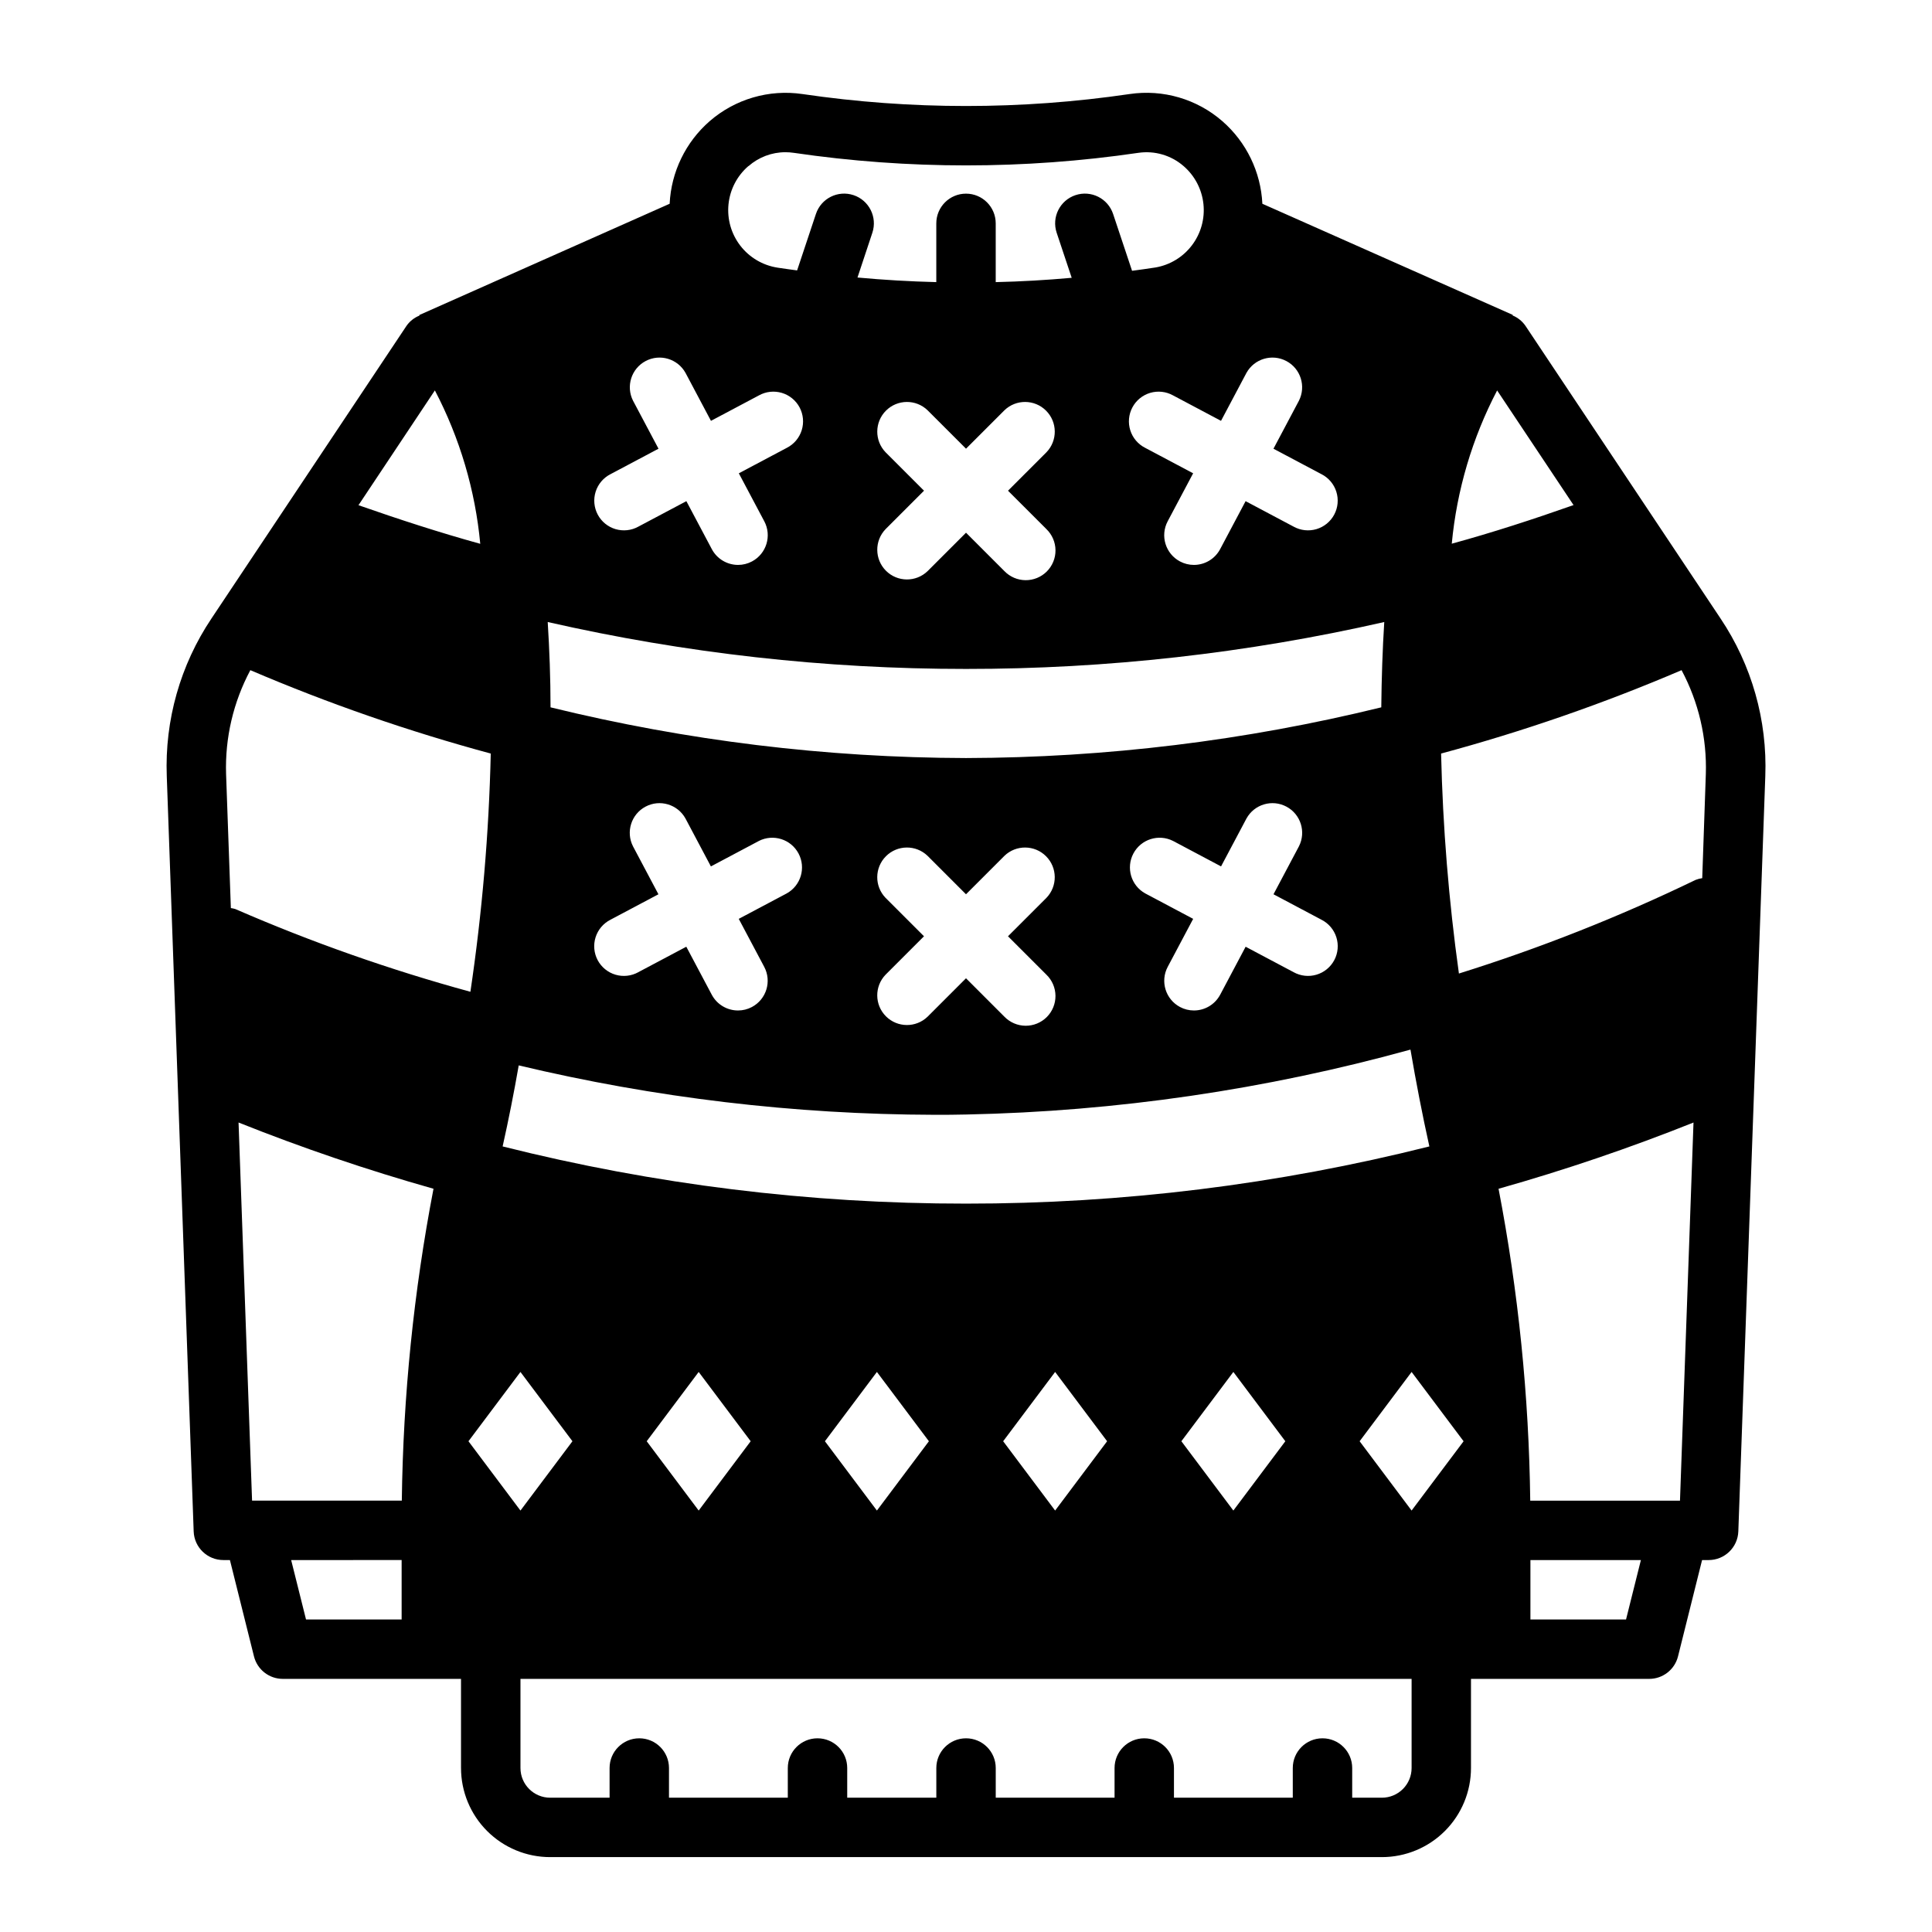 <?xml version="1.0" encoding="UTF-8"?>
<!-- Uploaded to: ICON Repo, www.svgrepo.com, Generator: ICON Repo Mixer Tools -->
<svg fill="#000000" width="800px" height="800px" version="1.1" viewBox="144 144 512 512" xmlns="http://www.w3.org/2000/svg">
 <path d="m599.95 307.89-51.711-77.578c-0.848-1.211-2.027-2.156-3.394-2.715l0.062-0.141-66.367-29.457c-0.41-8.434-4.238-16.34-10.605-21.887-6.75-5.875-15.73-8.5-24.582-7.188-28.75 4.223-57.957 4.223-86.703 0-8.852-1.301-17.828 1.324-24.586 7.188-6.363 5.547-10.195 13.453-10.602 21.887l-66.352 29.488 0.062 0.141h-0.004c-1.371 0.547-2.559 1.48-3.414 2.684l-51.703 77.578c-8.27 12.34-12.418 26.977-11.855 41.816l7.129 200.14c0.152 4.234 3.633 7.59 7.875 7.586h1.73l6.375 25.52v0.004c0.875 3.504 4.023 5.965 7.637 5.965h47.23v23.617h0.004c0 6.262 2.488 12.27 6.914 16.699 4.43 4.43 10.438 6.918 16.699 6.918h220.42c6.262 0 12.27-2.488 16.699-6.918 4.43-4.43 6.918-10.438 6.918-16.699v-23.617h47.23c3.613 0 6.762-2.461 7.637-5.965l6.375-25.523h1.734c4.238 0.004 7.719-3.352 7.871-7.586l7.148-200.13v-0.004c0.559-14.844-3.598-29.484-11.871-41.824zm-59.199-60.426 20.254 30.387c-10.684 3.762-21.418 7.266-32.273 10.234 1.336-14.191 5.422-27.988 12.027-40.621zm-66.426-4.652c2.086-3.75 6.789-5.141 10.578-3.129 3.789 2.012 5.266 6.688 3.324 10.516l-6.746 12.715 12.715 6.746v-0.004c1.883 0.957 3.305 2.633 3.941 4.644 0.641 2.016 0.441 4.203-0.551 6.07-0.992 1.867-2.691 3.254-4.719 3.856-2.027 0.598-4.207 0.359-6.055-0.668l-12.715-6.746-6.746 12.715c-1.367 2.574-4.043 4.18-6.957 4.18-1.289 0-2.555-0.316-3.688-0.922-3.836-2.039-5.297-6.805-3.258-10.645l6.746-12.715-12.715-6.746 0.004 0.004c-1.887-0.957-3.309-2.629-3.945-4.644-0.637-2.016-0.438-4.203 0.555-6.07 0.988-1.863 2.691-3.254 4.715-3.856 2.027-0.598 4.211-0.359 6.059 0.668l12.715 6.746zm-131.96-54.789c2.699-2.371 6.168-3.68 9.762-3.684 0.746 0 1.496 0.055 2.234 0.164 30.277 4.438 61.039 4.438 91.316 0 4.32-0.633 8.703 0.652 11.996 3.519 2.961 2.559 4.836 6.148 5.25 10.039 0.414 3.894-0.668 7.797-3.027 10.918-2.356 3.125-5.812 5.234-9.668 5.902-2.07 0.34-4.148 0.59-6.219 0.883l-5.023-15.059c-1.375-4.129-5.836-6.367-9.965-4.992-4.133 1.375-6.367 5.836-4.992 9.965l3.984 11.941c-6.707 0.609-13.418 0.992-20.137 1.145v-15.57c0-4.348-3.523-7.875-7.871-7.875s-7.875 3.527-7.875 7.875v15.57c-6.969-0.172-13.93-0.578-20.883-1.219l3.938-11.863v-0.004c1.371-4.129-0.863-8.59-4.992-9.965s-8.594 0.863-9.965 4.992l-4.984 14.957c-1.746-0.25-3.496-0.457-5.242-0.738v-0.004c-3.894-0.613-7.402-2.695-9.809-5.812-2.406-3.121-3.527-7.047-3.133-10.965 0.395-3.922 2.277-7.543 5.258-10.121zm78.949 96.195v0.004c1.52 1.465 2.383 3.481 2.402 5.594 0.02 2.109-0.812 4.141-2.305 5.633s-3.523 2.324-5.637 2.305c-2.109-0.016-4.125-0.883-5.594-2.402l-10.176-10.18-10.18 10.18c-3.09 2.984-8 2.941-11.035-0.094-3.035-3.039-3.078-7.949-0.098-11.035l10.18-10.18-10.18-10.18c-2.981-3.09-2.938-8 0.098-11.035 3.035-3.035 7.945-3.078 11.035-0.094l10.18 10.176 10.18-10.18-0.004 0.004c3.09-2.984 8-2.941 11.035 0.094 3.039 3.035 3.082 7.945 0.098 11.035l-10.18 10.18zm-115.52-14.562 12.715-6.746-6.746-12.715v0.004c-1.941-3.828-0.461-8.504 3.328-10.516 3.789-2.012 8.488-0.621 10.574 3.129l6.746 12.715 12.715-6.746h-0.004c1.848-1.027 4.031-1.266 6.059-0.668 2.027 0.602 3.727 1.992 4.719 3.856 0.988 1.867 1.188 4.055 0.551 6.07s-2.059 3.688-3.941 4.644l-12.715 6.746 6.746 12.715v-0.004c2.039 3.84 0.578 8.605-3.258 10.645-1.133 0.605-2.398 0.922-3.684 0.922-2.914 0-5.594-1.605-6.961-4.18l-6.746-12.715-12.715 6.746h0.004c-1.848 1.027-4.031 1.266-6.059 0.668-2.027-0.602-3.727-1.988-4.719-3.856-0.988-1.867-1.188-4.055-0.551-6.07 0.637-2.012 2.059-3.688 3.941-4.644zm94.207 51.617c37.297 0.02 74.477-4.152 110.84-12.43-0.457 7.289-0.707 14.848-0.789 22.609h0.004c-36.023 8.832-72.969 13.344-110.06 13.438-37.105-0.09-74.062-4.602-110.1-13.438 0-7.762-0.293-15.32-0.746-22.609 36.367 8.277 73.547 12.449 110.85 12.43zm47.492 59.488c-3.754-2.082-5.144-6.785-3.133-10.574 2.012-3.789 6.688-5.266 10.516-3.328l12.715 6.746 6.746-12.715v0.004c2.082-3.75 6.785-5.144 10.574-3.129 3.789 2.012 5.266 6.688 3.324 10.512l-6.746 12.715 12.715 6.746c1.883 0.957 3.305 2.629 3.941 4.644 0.641 2.016 0.441 4.203-0.551 6.066-0.992 1.867-2.691 3.258-4.719 3.856-2.027 0.602-4.207 0.359-6.055-0.664l-12.715-6.746-6.746 12.715v-0.004c-1.367 2.574-4.043 4.184-6.957 4.18-1.285 0.004-2.555-0.312-3.688-0.918-3.836-2.039-5.297-6.805-3.258-10.645l6.746-12.715zm-26.184 21.539c1.52 1.469 2.383 3.484 2.402 5.594 0.02 2.113-0.812 4.141-2.305 5.637-1.492 1.492-3.523 2.32-5.637 2.305-2.109-0.02-4.125-0.887-5.594-2.402l-10.176-10.18-10.18 10.18c-3.09 2.981-8 2.938-11.035-0.098s-3.078-7.945-0.098-11.035l10.18-10.18-10.18-10.18v0.004c-2.981-3.09-2.938-8 0.098-11.035 3.035-3.039 7.945-3.082 11.035-0.098l10.18 10.18 10.18-10.18h-0.004c3.09-2.984 8-2.941 11.035 0.098 3.039 3.035 3.082 7.945 0.098 11.035l-10.18 10.176zm-74.785-2.078c2.039 3.84 0.578 8.605-3.258 10.645-1.133 0.605-2.398 0.922-3.684 0.918-2.914 0.004-5.594-1.605-6.961-4.18l-6.746-12.715-12.715 6.746 0.004 0.004c-1.848 1.023-4.031 1.266-6.059 0.664-2.027-0.598-3.727-1.988-4.719-3.856-0.988-1.863-1.188-4.051-0.551-6.066 0.637-2.016 2.059-3.688 3.941-4.644l12.715-6.746-6.746-12.715c-1.941-3.824-0.461-8.5 3.328-10.512 3.789-2.016 8.488-0.621 10.574 3.129l6.746 12.715 12.715-6.746-0.004-0.004c3.828-1.938 8.504-0.461 10.516 3.328 2.012 3.789 0.621 8.492-3.129 10.574l-12.715 6.746zm-65.078 26.113c36.105 8.613 73.09 13.008 110.21 13.098 2.824 0 5.652 0 8.469-0.078h0.004c39.781-0.82 79.309-6.598 117.66-17.199 1.48 8.66 3.148 17.27 5.008 25.664l-0.004-0.004c-40.148 10.094-81.395 15.184-122.79 15.156-41.402 0.031-82.652-5.059-122.8-15.156 1.574-7.043 2.996-14.203 4.266-21.48zm203.18 99.609-13.773 18.367-13.777-18.367 13.777-18.363zm-47.23 0-13.777 18.367-13.773-18.367 13.773-18.363zm-47.23 0-13.777 18.367-13.777-18.367 13.777-18.363zm-47.23 0-13.781 18.367-13.773-18.367 13.773-18.363zm-83.691-278.48c6.613 12.641 10.699 26.449 12.027 40.652-10.863-3-21.602-6.504-32.273-10.234zm-8.809 325.71h-25.34l-3.938-15.742 29.277-0.004zm0.047-31.488h-39.684l-3.582-100.21c16.906 6.75 34.148 12.609 51.664 17.555-5.242 27.25-8.051 54.91-8.398 82.656zm-44.129-156.78c-0.383-0.117-0.777-0.203-1.176-0.258l-1.266-35.496c-0.309-9.59 1.91-19.09 6.43-27.551 20.691 8.852 41.98 16.234 63.711 22.098-0.488 21.133-2.289 42.219-5.394 63.133-21.266-5.805-42.09-13.133-62.305-21.926zm61.793 141.04 13.777-18.363 13.777 18.363-13.777 18.367zm249.94 86.594c0 2.09-0.828 4.09-2.305 5.566-1.477 1.477-3.481 2.305-5.566 2.305h-7.871v-7.871c0-4.348-3.527-7.871-7.875-7.871-4.348 0-7.871 3.523-7.871 7.871v7.871h-31.488v-7.871c0-4.348-3.523-7.871-7.871-7.871-4.348 0-7.871 3.523-7.871 7.871v7.871h-31.488v-7.871c0-4.348-3.523-7.871-7.871-7.871s-7.875 3.523-7.875 7.871v7.871h-23.613v-7.871c0-4.348-3.527-7.871-7.875-7.871-4.348 0-7.871 3.523-7.871 7.871v7.871h-31.488v-7.871c0-4.348-3.523-7.871-7.871-7.871s-7.871 3.523-7.871 7.871v7.871h-15.746c-4.348 0-7.871-3.523-7.871-7.871v-23.617h236.16zm0-68.227-13.773-18.367 13.773-18.363 13.777 18.363zm56.828 28.867h-25.34v-15.746h29.277zm14.297-31.488h-39.684c-0.344-27.746-3.156-55.406-8.398-82.656 17.516-4.945 34.762-10.805 51.664-17.555zm5.894-164.97c-0.594 0.082-1.18 0.234-1.738 0.453-20.277 9.801-41.246 18.098-62.742 24.82-2.695-19.324-4.273-38.789-4.723-58.297 21.734-5.859 43.031-13.242 63.727-22.098 4.519 8.461 6.738 17.961 6.43 27.551z"/>
</svg>